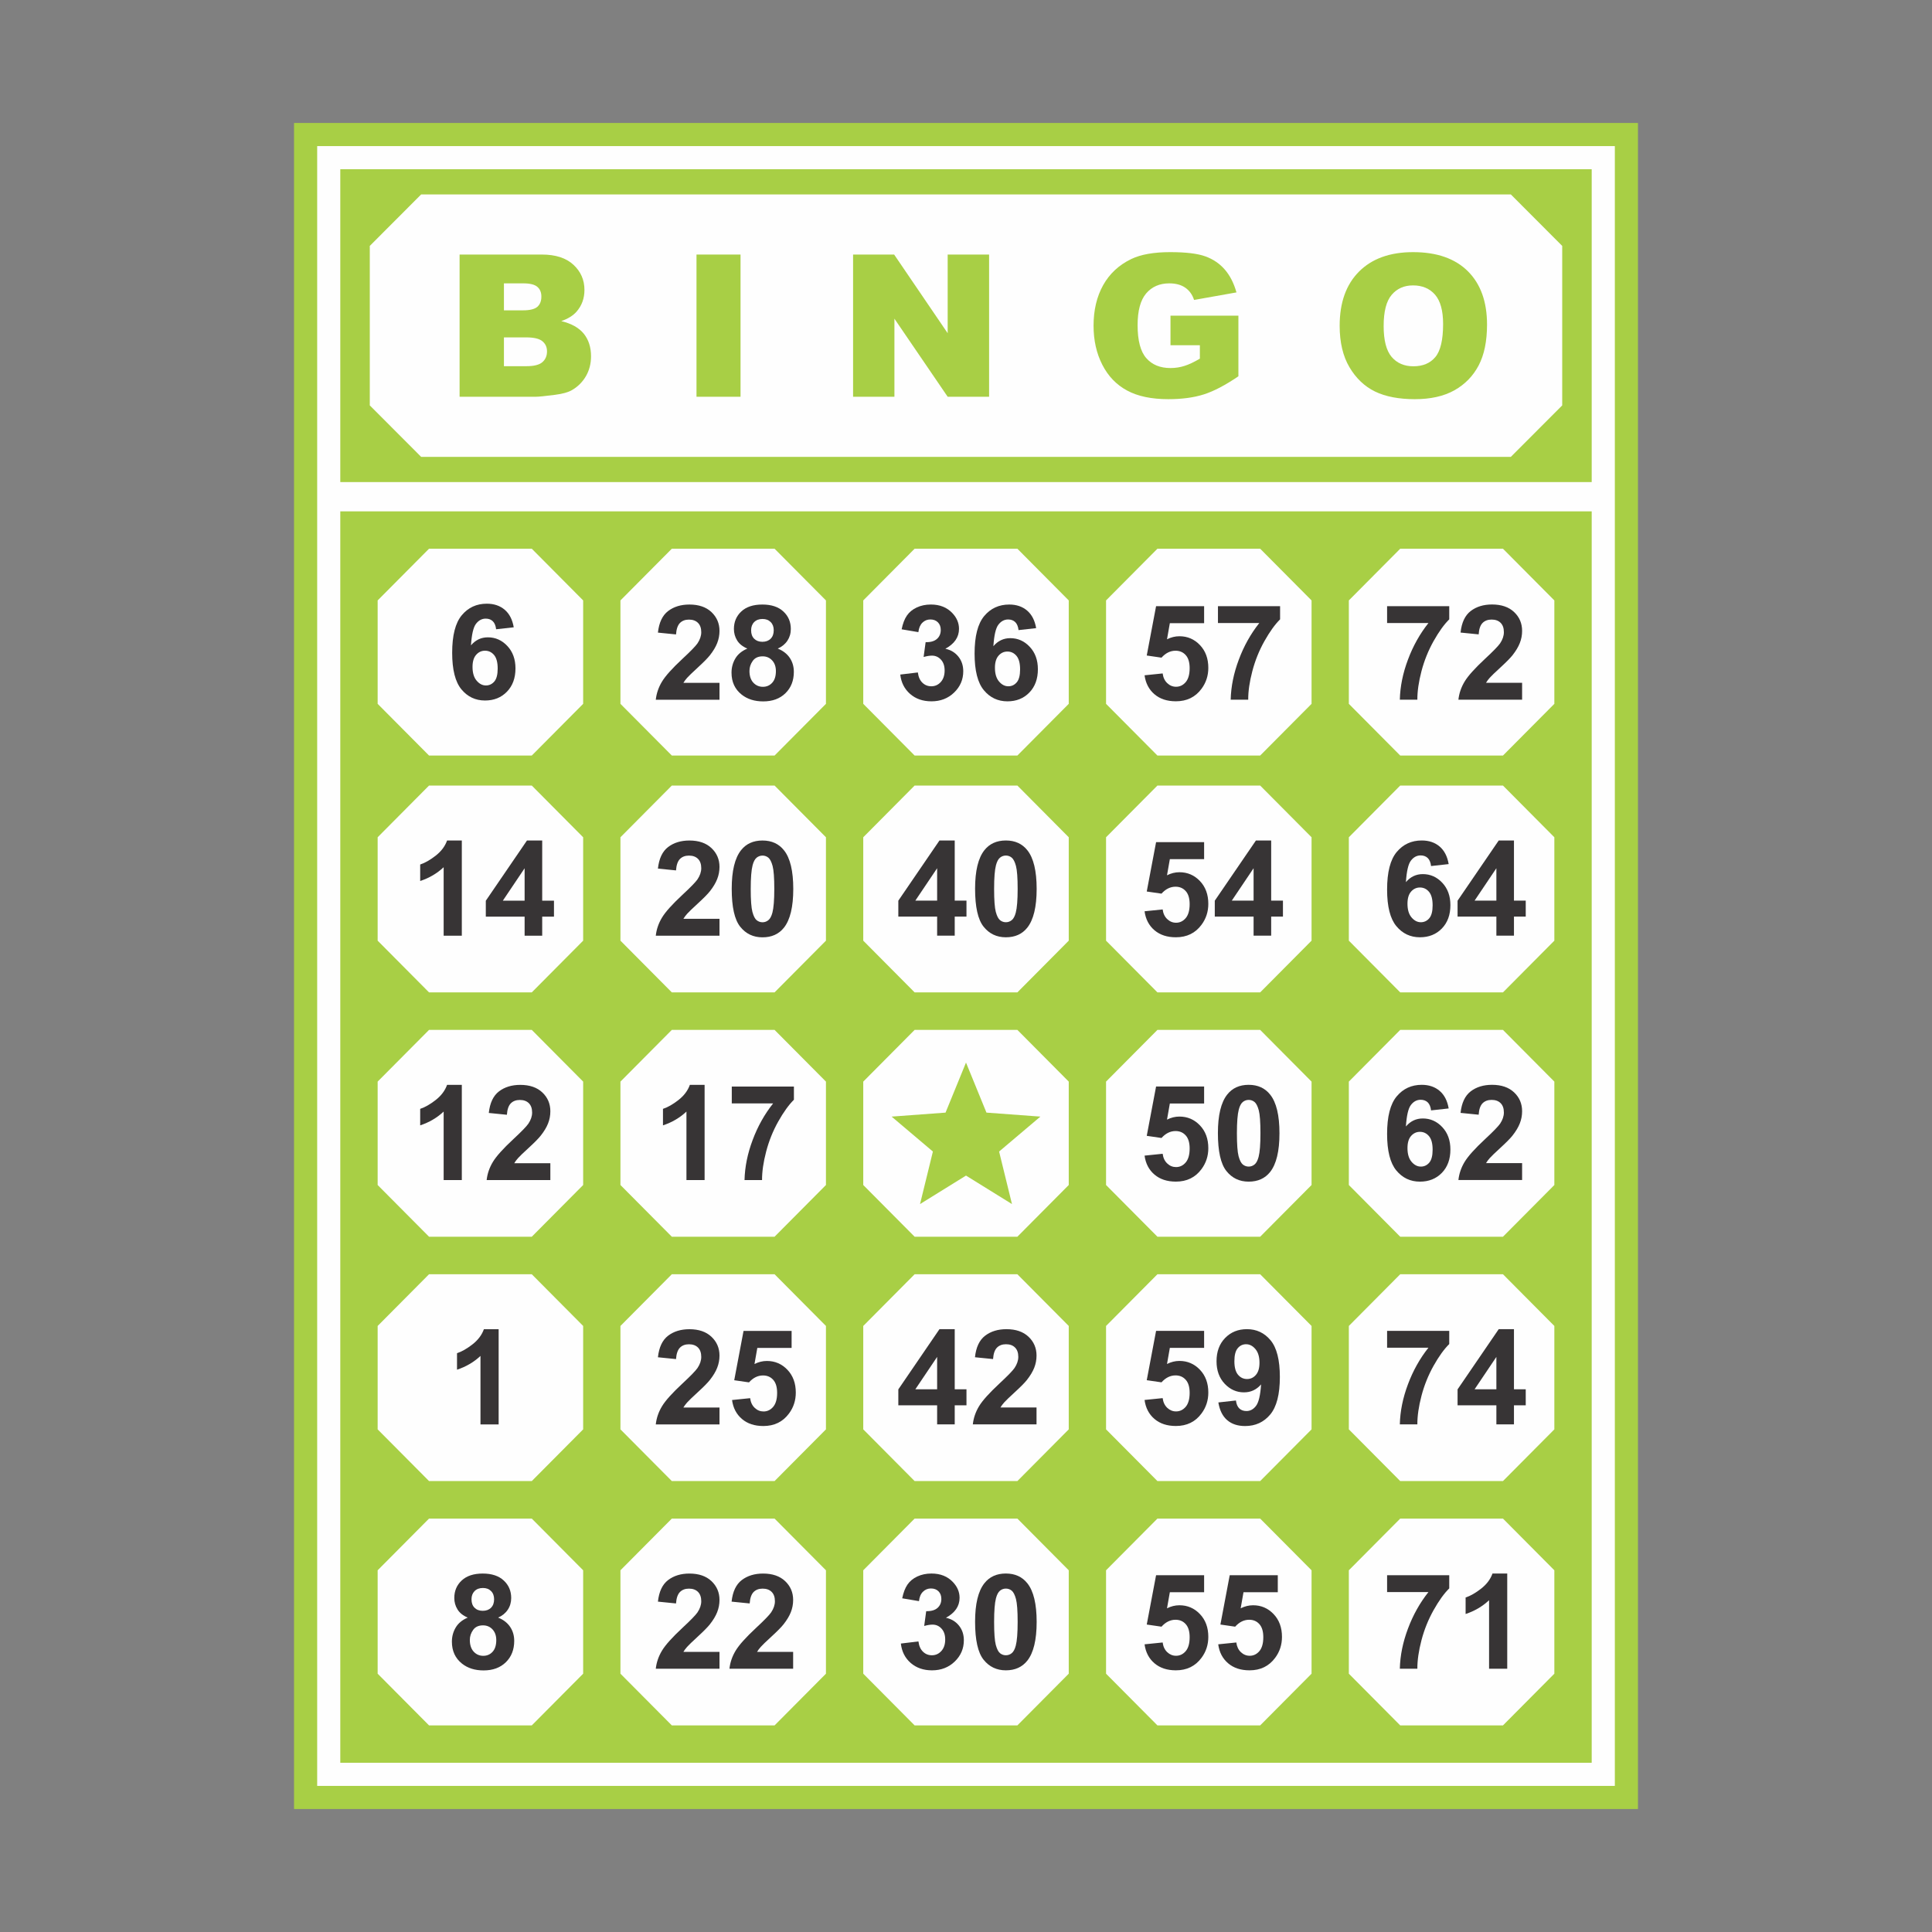 <?xml version="1.0" encoding="UTF-8"?>
<!DOCTYPE svg PUBLIC "-//W3C//DTD SVG 1.1//EN" "http://www.w3.org/Graphics/SVG/1.1/DTD/svg11.dtd">
<!-- Creator: CorelDRAW 2018 (64-Bit) -->
<svg xmlns="http://www.w3.org/2000/svg" xml:space="preserve" width="3.413in" height="3.413in" version="1.1" style="shape-rendering:geometricPrecision; text-rendering:geometricPrecision; image-rendering:optimizeQuality; fill-rule:evenodd; clip-rule:evenodd"
viewBox="0 0 3413.33 3413.33"
 xmlns:xlink="http://www.w3.org/1999/xlink">
 <rect x="0" y="0" width="3413.33" height="3413.33" fill="#808080" stroke="none"/>
 <defs>
  <style type="text/css">
   <![CDATA[
    .fil4 {fill:none}
    .fil1 {fill:#FEFEFE}
    .fil0 {fill:#A8CF45}
    .fil3 {fill:#373435;fill-rule:nonzero}
    .fil2 {fill:#A8CF45;fill-rule:nonzero}
   ]]>
  </style>
 </defs>
 <g id="Layer_x0020_1">
  <g id="_2967463393968">
   <polygon class="fil0" points="519.48,3196.07 2893.85,3196.07 2893.85,217.24 519.48,217.24 "/>
   <polygon class="fil1" points="560.37,3155.21 2853,3155.21 2853,258.11 560.37,258.11 "/>
   <polygon class="fil0" points="601.2,3114.35 2812.11,3114.35 2812.11,903.44 601.2,903.44 "/>
   <polygon class="fil1" points="667.21,1060.79 757.99,969.44 939.52,969.44 1030.29,1060.79 1030.29,1243.5 939.52,1334.83 757.99,1334.83 667.21,1243.5 "/>
   <polygon class="fil1" points="1096.16,1060.79 1186.94,969.44 1368.46,969.44 1459.24,1060.79 1459.24,1243.5 1368.46,1334.83 1186.94,1334.83 1096.16,1243.5 "/>
   <polygon class="fil1" points="1525.14,1060.79 1615.89,969.44 1797.44,969.44 1888.19,1060.79 1888.19,1243.5 1797.44,1334.83 1615.89,1334.83 1525.14,1243.5 "/>
   <polygon class="fil1" points="1954.09,1060.79 2044.86,969.44 2226.39,969.44 2317.17,1060.79 2317.17,1243.5 2226.39,1334.83 2044.86,1334.83 1954.09,1243.5 "/>
   <polygon class="fil1" points="2383.04,1060.79 2473.81,969.44 2655.34,969.44 2746.12,1060.79 2746.12,1243.5 2655.34,1334.83 2473.81,1334.83 2383.04,1243.5 "/>
   <polygon class="fil1" points="757.99,3048.31 667.21,2956.97 667.21,2774.28 757.99,2682.94 939.52,2682.94 1030.29,2774.28 1030.29,2956.97 939.52,3048.31 "/>
   <polygon class="fil1" points="757.99,2616.65 667.21,2525.3 667.21,2342.61 757.99,2251.26 939.52,2251.26 1030.29,2342.61 1030.29,2525.3 939.52,2616.65 "/>
   <polygon class="fil1" points="757.99,2184.94 667.21,2093.6 667.21,1910.91 757.99,1819.56 939.52,1819.56 1030.29,1910.91 1030.29,2093.6 939.52,2184.94 "/>
   <polygon class="fil1" points="757.99,1753.27 667.21,1661.9 667.21,1479.23 757.99,1387.86 939.52,1387.86 1030.29,1479.23 1030.29,1661.9 939.52,1753.27 "/>
   <polygon class="fil1" points="1186.94,3048.31 1096.16,2956.97 1096.16,2774.28 1186.94,2682.94 1368.46,2682.94 1459.24,2774.28 1459.24,2956.97 1368.46,3048.31 "/>
   <polygon class="fil1" points="1186.94,2616.65 1096.16,2525.3 1096.16,2342.61 1186.94,2251.26 1368.46,2251.26 1459.24,2342.61 1459.24,2525.3 1368.46,2616.65 "/>
   <polygon class="fil1" points="1186.94,2184.94 1096.16,2093.6 1096.16,1910.91 1186.94,1819.56 1368.46,1819.56 1459.24,1910.91 1459.24,2093.6 1368.46,2184.94 "/>
   <polygon class="fil1" points="1186.94,1753.27 1096.16,1661.9 1096.16,1479.23 1186.94,1387.86 1368.46,1387.86 1459.24,1479.23 1459.24,1661.9 1368.46,1753.27 "/>
   <polygon class="fil1" points="1615.89,3048.31 1525.14,2956.97 1525.14,2774.28 1615.89,2682.94 1797.44,2682.94 1888.19,2774.28 1888.19,2956.97 1797.44,3048.31 "/>
   <polygon class="fil1" points="1615.89,2616.65 1525.14,2525.3 1525.14,2342.61 1615.89,2251.26 1797.44,2251.26 1888.19,2342.61 1888.19,2525.3 1797.44,2616.65 "/>
   <polygon class="fil1" points="1615.89,2184.94 1525.14,2093.6 1525.14,1910.91 1615.89,1819.56 1797.44,1819.56 1888.19,1910.91 1888.19,2093.6 1797.44,2184.94 "/>
   <polygon class="fil1" points="1615.89,1753.27 1525.14,1661.9 1525.14,1479.23 1615.89,1387.86 1797.44,1387.86 1888.19,1479.23 1888.19,1661.9 1797.44,1753.27 "/>
   <polygon class="fil1" points="2044.86,3048.31 1954.09,2956.97 1954.09,2774.28 2044.86,2682.94 2226.39,2682.94 2317.17,2774.28 2317.17,2956.97 2226.39,3048.31 "/>
   <polygon class="fil1" points="2044.86,2616.65 1954.09,2525.3 1954.09,2342.61 2044.86,2251.26 2226.39,2251.26 2317.17,2342.61 2317.17,2525.3 2226.39,2616.65 "/>
   <polygon class="fil1" points="2044.86,2184.94 1954.09,2093.6 1954.09,1910.91 2044.86,1819.56 2226.39,1819.56 2317.17,1910.91 2317.17,2093.6 2226.39,2184.94 "/>
   <polygon class="fil1" points="2044.86,1753.27 1954.09,1661.9 1954.09,1479.23 2044.86,1387.86 2226.39,1387.86 2317.17,1479.23 2317.17,1661.9 2226.39,1753.27 "/>
   <polygon class="fil1" points="2473.81,3048.31 2383.04,2956.97 2383.04,2774.28 2473.81,2682.94 2655.34,2682.94 2746.12,2774.28 2746.12,2956.97 2655.34,3048.31 "/>
   <polygon class="fil1" points="2473.81,2616.65 2383.04,2525.3 2383.04,2342.61 2473.81,2251.26 2655.34,2251.26 2746.12,2342.61 2746.12,2525.3 2655.34,2616.65 "/>
   <polygon class="fil1" points="2473.81,2184.94 2383.04,2093.6 2383.04,1910.91 2473.81,1819.56 2655.34,1819.56 2746.12,1910.91 2746.12,2093.6 2655.34,2184.94 "/>
   <polygon class="fil1" points="2473.81,1753.27 2383.04,1661.9 2383.04,1479.23 2473.81,1387.86 2655.34,1387.86 2746.12,1479.23 2746.12,1661.9 2655.34,1753.27 "/>
   <polygon class="fil0" points="601.2,851.7 2812.11,851.7 2812.11,298.97 601.2,298.97 "/>
   <polygon class="fil1" points="653.31,434.45 744.08,343.5 2669.24,343.5 2760,434.45 2760,716.23 2669.24,807.18 744.08,807.18 653.31,716.23 "/>
   <path class="fil2" d="M811.99 449.72l145.35 0c24.23,0 42.82,6.04 55.76,18.02 12.97,12 19.46,26.84 19.46,44.52 0,14.87 -4.62,27.61 -13.85,38.25 -6.21,7.07 -15.21,12.69 -27.1,16.8 18.02,4.31 31.3,11.8 39.84,22.33 8.49,10.59 12.74,23.87 12.74,39.84 0,13.02 -3.03,24.74 -9.05,35.16 -6.07,10.41 -14.33,18.59 -24.86,24.69 -6.49,3.72 -16.31,6.5 -29.48,8.17 -17.48,2.3 -29.09,3.46 -34.82,3.46l-134 0 0 -251.25zm78.32 98.57l33.74 0c12.12,0 20.56,-2.12 25.35,-6.27 4.74,-4.2 7.06,-10.24 7.06,-18.07 0,-7.32 -2.32,-13.02 -7.06,-17.13 -4.79,-4.15 -13.06,-6.19 -24.8,-6.19l-34.28 0 0 47.67zm0 98.67l39.62 0c13.39,0 22.81,-2.33 28.23,-7.06 5.5,-4.74 8.26,-11.13 8.26,-19.13 0,-7.43 -2.7,-13.39 -8.14,-17.91 -5.42,-4.51 -14.9,-6.78 -28.55,-6.78l-39.42 0 0 50.88z"/>
   <polygon class="fil2" points="1230.52,700.96 1308.32,700.96 1308.32,449.72 1230.52,449.72 "/>
   <polygon class="fil2" points="1507.17,449.72 1579.71,449.72 1674.29,588.7 1674.29,449.72 1747.47,449.72 1747.47,700.96 1674.29,700.96 1580.19,563.02 1580.19,700.96 1507.17,700.96 "/>
   <path class="fil2" d="M2067.96 609.93l0 -52.21 119.95 0 0 107.09c-22.96,15.61 -43.25,26.31 -60.93,31.93 -17.65,5.67 -38.59,8.48 -62.83,8.48 -29.83,0 -54.09,-5.08 -72.87,-15.27 -18.85,-10.1 -33.41,-25.26 -43.7,-45.37 -10.36,-20.12 -15.55,-43.19 -15.55,-69.21 0,-27.45 5.67,-51.31 16.96,-71.6 11.32,-20.23 27.89,-35.65 49.72,-46.17 17.03,-8.12 39.96,-12.15 68.73,-12.15 27.73,0 48.5,2.52 62.29,7.55 13.76,5.02 25.17,12.8 34.31,23.41 9.05,10.5 15.89,23.9 20.46,40.19l-74.88 13.31c-3.09,-9.48 -8.37,-16.72 -15.72,-21.77 -7.32,-5.02 -16.74,-7.52 -28.15,-7.52 -17.03,0 -30.59,5.9 -40.73,17.71 -10.1,11.89 -15.18,30.53 -15.18,56.15 0,27.21 5.13,46.62 15.38,58.26 10.16,11.63 24.43,17.5 42.74,17.5 8.65,0 16.96,-1.3 24.83,-3.83 7.88,-2.5 16.94,-6.75 27.07,-12.8l0 -23.7 -51.9 0z"/>
   <path class="fil2" d="M2366.83 575.48c0,-41.01 11.47,-72.93 34.28,-95.74 22.87,-22.87 54.7,-34.28 95.46,-34.28 41.86,0 74.07,11.24 96.71,33.69 22.56,22.42 33.91,53.89 33.91,94.3 0,29.37 -4.97,53.46 -14.84,72.24 -9.88,18.76 -24.18,33.41 -42.83,43.87 -18.72,10.47 -41.94,15.67 -69.83,15.67 -28.31,0 -51.79,-4.49 -70.38,-13.5 -18.56,-9.08 -33.57,-23.36 -45.14,-42.88 -11.55,-19.52 -17.34,-43.98 -17.34,-73.35zm77.7 0.34c0,25.39 4.68,43.59 14.11,54.72 9.39,11.06 22.27,16.59 38.47,16.59 16.69,0 29.6,-5.41 38.71,-16.26 9.14,-10.87 13.76,-30.37 13.76,-58.43 0,-23.69 -4.79,-40.94 -14.32,-51.9 -9.54,-10.87 -22.48,-16.32 -38.85,-16.32 -15.61,0 -28.18,5.51 -37.65,16.63 -9.48,11.04 -14.22,29.43 -14.22,54.96z"/>
   <polygon class="fil0" points="1706.67,1877.28 1742.81,1965.7 1838.08,1972.74 1765.15,2034.46 1787.88,2127.26 1706.67,2076.94 1625.45,2127.26 1648.18,2034.46 1575.25,1972.74 1670.52,1965.7 "/>
   <path class="fil3" d="M1271.16 1206.41l0 29.83 -112.57 0c1.25,-11.26 4.88,-21.96 11.01,-32.06 6.07,-10.08 18.14,-23.47 36.07,-40.16 14.5,-13.45 23.36,-22.62 26.65,-27.41 4.4,-6.63 6.61,-13.19 6.61,-19.67 0,-7.12 -1.91,-12.63 -5.76,-16.48 -3.86,-3.86 -9.17,-5.79 -15.95,-5.79 -6.7,0 -12.04,2.04 -16.01,6.04 -3.92,4.06 -6.21,10.79 -6.86,20.15l-31.96 -3.21c1.91,-17.65 7.86,-30.33 17.94,-38.05 10.05,-7.69 22.61,-11.55 37.71,-11.55 16.52,0 29.52,4.48 38.93,13.36 9.45,8.94 14.19,20.02 14.19,33.26 0,7.54 -1.39,14.7 -4.09,21.54 -2.66,6.81 -6.95,13.96 -12.82,21.4 -3.89,4.96 -10.9,12.11 -21.03,21.37 -10.14,9.31 -16.55,15.49 -19.24,18.53 -2.7,3.07 -4.92,6.02 -6.61,8.91l63.79 0z"/>
   <path class="fil3" d="M1320.39 1145.89c-8.31,-3.52 -14.36,-8.35 -18.11,-14.48 -3.77,-6.13 -5.65,-12.88 -5.65,-20.18 0,-12.46 4.34,-22.81 13.09,-30.96 8.71,-8.14 21.11,-12.22 37.2,-12.22 15.93,0 28.26,4.09 37.03,12.22 8.83,8.15 13.22,18.5 13.22,30.96 0,7.78 -2.01,14.67 -6.07,20.78 -4.03,6.04 -9.73,10.67 -17.02,13.87 9.27,3.72 16.34,9.16 21.19,16.31 4.82,7.15 7.23,15.41 7.23,24.78 0,15.49 -4.91,28.03 -14.78,37.71 -9.85,9.68 -22.96,14.5 -39.33,14.5 -15.27,0 -27.92,-3.98 -38.06,-11.98 -11.98,-9.45 -17.93,-22.39 -17.93,-38.84 0,-9.08 2.24,-17.37 6.72,-24.98 4.48,-7.58 11.61,-13.42 21.25,-17.5zm6.64 -32.33c0,6.39 1.8,11.38 5.42,14.93 3.64,3.58 8.43,5.39 14.47,5.39 6.07,0 10.96,-1.81 14.61,-5.41 3.64,-3.64 5.45,-8.63 5.45,-15.02 0,-6.07 -1.79,-10.87 -5.42,-14.47 -3.6,-3.63 -8.37,-5.43 -14.33,-5.43 -6.19,0 -11.09,1.82 -14.75,5.46 -3.63,3.66 -5.45,8.51 -5.45,14.55zm-2.94 71.71c0,8.86 2.24,15.75 6.75,20.72 4.55,4.94 10.19,7.41 16.98,7.41 6.63,0 12.15,-2.38 16.46,-7.15 4.34,-4.76 6.52,-11.61 6.52,-20.63 0,-7.83 -2.24,-14.16 -6.64,-18.89 -4.4,-4.77 -10.02,-7.15 -16.8,-7.15 -7.86,0 -13.7,2.72 -17.5,8.11 -3.86,5.42 -5.76,11.26 -5.76,17.59z"/>
   <path class="fil3" d="M1590.54 1191.77l31.05 -3.72c1.02,7.92 3.66,13.93 8.03,18.11 4.31,4.22 9.6,6.32 15.78,6.32 6.61,0 12.17,-2.52 16.71,-7.54 4.51,-5.05 6.79,-11.81 6.79,-20.32 0,-8.08 -2.13,-14.47 -6.5,-19.21 -4.34,-4.74 -9.65,-7.09 -15.89,-7.09 -4.09,0 -8.99,0.8 -14.73,2.38l3.55 -26.14c8.69,0.2 15.32,-1.67 19.89,-5.65 4.57,-4 6.83,-9.31 6.83,-15.95 0,-5.65 -1.67,-10.13 -5.02,-13.48 -3.35,-3.38 -7.83,-5.05 -13.37,-5.05 -5.5,0 -10.19,1.9 -14.05,5.73 -3.89,3.8 -6.26,9.37 -7.09,16.66l-29.59 -4.99c2.07,-10.13 5.13,-18.24 9.33,-24.3 4.12,-6.04 9.93,-10.81 17.34,-14.27 7.43,-3.46 15.75,-5.22 24.97,-5.22 15.78,0 28.41,5.02 37.94,15.1 7.83,8.23 11.78,17.5 11.78,27.86 0,14.73 -8.03,26.45 -24.12,35.19 9.62,2.07 17.25,6.67 23.01,13.85 5.74,7.12 8.63,15.78 8.63,25.93 0,14.7 -5.39,27.21 -16.12,37.57 -10.7,10.36 -24.09,15.52 -40.07,15.52 -15.19,0 -27.75,-4.34 -37.72,-13.06 -9.98,-8.74 -15.78,-20.12 -17.37,-34.25z"/>
   <path class="fil3" d="M1830.59 1109.76l-31.1 3.46c-0.73,-6.41 -2.72,-11.13 -5.9,-14.21 -3.21,-3.04 -7.39,-4.57 -12.49,-4.57 -6.75,0 -12.48,3.07 -17.19,9.16 -4.68,6.11 -7.61,18.76 -8.86,38.02 8.03,-9.42 17.93,-14.16 29.83,-14.16 13.42,0 24.88,5.11 34.42,15.33 9.56,10.19 14.36,23.38 14.36,39.5 0,17.17 -5.03,30.89 -15.1,41.26 -10.02,10.36 -22.96,15.52 -38.71,15.52 -16.88,0 -30.81,-6.56 -41.68,-19.69 -10.87,-13.14 -16.35,-34.65 -16.35,-64.61 0,-30.68 5.65,-52.81 17,-66.38 11.35,-13.56 26.08,-20.34 44.24,-20.34 12.69,0 23.24,3.57 31.58,10.67 8.34,7.15 13.65,17.48 15.95,31.05zm-72.79 70.03c0,10.42 2.38,18.5 7.18,24.15 4.8,5.71 10.3,8.54 16.46,8.54 5.98,0 10.87,-2.32 14.86,-6.98 3.98,-4.63 5.94,-12.28 5.94,-22.84 0,-10.9 -2.13,-18.87 -6.39,-23.95 -4.26,-5.05 -9.62,-7.6 -16.01,-7.6 -6.15,0 -11.41,2.41 -15.64,7.26 -4.28,4.83 -6.41,12 -6.41,21.42z"/>
   <path class="fil3" d="M2022.13 1193.07l31.98 -3.29c0.91,7.24 3.64,12.94 8.12,17.17 4.49,4.26 9.68,6.36 15.52,6.36 6.72,0 12.4,-2.73 17.06,-8.15 4.63,-5.48 6.98,-13.7 6.98,-24.66 0,-10.24 -2.3,-17.99 -6.95,-23.13 -4.6,-5.13 -10.62,-7.72 -18,-7.72 -9.19,0 -17.45,4.09 -24.8,12.26l-26.05 -3.8 16.49 -87.15 84.87 0 0 30.03 -60.55 0 -5.02 28.46c7.15,-3.57 14.47,-5.37 21.93,-5.37 14.25,0 26.33,5.2 36.18,15.53 9.93,10.36 14.87,23.81 14.87,40.35 0,13.76 -3.97,26.08 -11.98,36.9 -10.89,14.78 -25.99,22.13 -45.34,22.13 -15.47,0 -28.07,-4.11 -37.83,-12.43 -9.76,-8.32 -15.57,-19.46 -17.48,-33.49z"/>
   <path class="fil3" d="M2151.81 1100.76l0 -29.8 109.76 0 0 23.27c-9.02,8.94 -18.25,21.74 -27.64,38.43 -9.36,16.65 -16.49,34.39 -21.4,53.15 -4.94,18.79 -7.35,35.56 -7.26,50.34l-30.96 0c0.54,-23.15 5.31,-46.76 14.36,-70.79 9,-24.13 21.06,-45.6 36.13,-64.59l-72.99 0z"/>
   <path class="fil3" d="M2450.63 1100.76l0 -29.8 109.79 0 0 23.27c-9.06,8.94 -18.28,21.74 -27.67,38.43 -9.33,16.65 -16.48,34.39 -21.4,53.15 -4.91,18.79 -7.34,35.56 -7.26,50.34l-30.96 0c0.54,-23.15 5.31,-46.76 14.36,-70.79 9,-24.13 21.06,-45.6 36.16,-64.59l-73.01 0z"/>
   <path class="fil3" d="M2689.16 1206.33l0 29.82 -112.54 0c1.25,-11.26 4.89,-21.93 10.98,-32.03 6.11,-10.14 18.17,-23.5 36.1,-40.19 14.5,-13.45 23.35,-22.61 26.64,-27.41 4.4,-6.64 6.61,-13.16 6.61,-19.66 0,-7.13 -1.9,-12.63 -5.76,-16.49 -3.86,-3.86 -9.17,-5.76 -15.94,-5.76 -6.73,0 -12.01,2.01 -16.01,6.04 -3.92,4.06 -6.24,10.75 -6.84,20.12l-31.98 -3.21c1.9,-17.68 7.86,-30.33 17.93,-38.06 10.05,-7.69 22.62,-11.55 37.72,-11.55 16.52,0 29.52,4.49 38.96,13.37 9.43,8.94 14.13,20 14.13,33.28 0,7.52 -1.36,14.7 -4.06,21.51 -2.67,6.84 -6.98,13.96 -12.83,21.43 -3.89,4.93 -10.93,12.06 -21.03,21.36 -10.13,9.28 -16.57,15.47 -19.24,18.5 -2.7,3.06 -4.91,6.02 -6.58,8.91l63.73 0z"/>
   <path class="fil3" d="M907.62 1108.28l-31.11 3.44c-0.73,-6.41 -2.72,-11.13 -5.89,-14.21 -3.21,-3.04 -7.39,-4.57 -12.49,-4.57 -6.75,0 -12.48,3.07 -17.19,9.19 -4.68,6.07 -7.61,18.73 -8.85,37.99 8.03,-9.42 17.94,-14.13 29.83,-14.13 13.42,0 24.89,5.11 34.42,15.3 9.56,10.19 14.36,23.38 14.36,39.53 0,17.14 -5.03,30.88 -15.1,41.23 -10.02,10.36 -22.96,15.55 -38.71,15.55 -16.89,0 -30.81,-6.58 -41.69,-19.69 -10.87,-13.17 -16.34,-34.68 -16.34,-64.62 0,-30.7 5.65,-52.81 17,-66.37 11.35,-13.59 26.08,-20.37 44.24,-20.37 12.69,0 23.24,3.6 31.58,10.7 8.34,7.12 13.65,17.48 15.95,31.04zm-72.79 70.04c0,10.39 2.38,18.47 7.18,24.12 4.8,5.71 10.3,8.57 16.46,8.57 5.99,0 10.87,-2.36 14.87,-6.98 3.98,-4.66 5.94,-12.29 5.94,-22.87 0,-10.9 -2.13,-18.87 -6.39,-23.95 -4.26,-5.05 -9.62,-7.6 -16.01,-7.6 -6.15,0 -11.41,2.41 -15.64,7.26 -4.28,4.85 -6.41,12 -6.41,21.45z"/>
   <path class="fil3" d="M815.91 1653.15l-32.09 0 0 -121c-11.72,11 -25.54,19.1 -41.46,24.35l0 -29.14c8.34,-2.73 17.48,-7.93 27.3,-15.56 9.85,-7.69 16.57,-16.63 20.2,-26.84l26.05 0 0 168.19z"/>
   <path class="fil3" d="M926.86 1653.15l0 -33.68 -68.56 0 0 -28.12 72.7 -106.39 26.93 0 0 106.28 20.8 0 0 28.24 -20.8 0 0 33.68 -31.07 0zm0 -61.91l0 -57.24 -38.48 57.24 38.48 0z"/>
   <path class="fil3" d="M1271.16 1623.33l0 29.83 -112.57 0c1.25,-11.26 4.88,-21.93 11.01,-32.04 6.07,-10.11 18.14,-23.5 36.07,-40.18 14.5,-13.45 23.36,-22.62 26.65,-27.41 4.4,-6.64 6.61,-13.19 6.61,-19.67 0,-7.12 -1.91,-12.62 -5.76,-16.48 -3.86,-3.86 -9.17,-5.76 -15.95,-5.76 -6.7,0 -12.04,2.01 -16.01,6.04 -3.92,4.03 -6.21,10.75 -6.86,20.11l-31.96 -3.2c1.91,-17.65 7.86,-30.34 17.94,-38.06 10.05,-7.69 22.61,-11.55 37.71,-11.55 16.52,0 29.52,4.48 38.93,13.37 9.45,8.94 14.19,20 14.19,33.28 0,7.52 -1.39,14.7 -4.09,21.51 -2.66,6.84 -6.95,13.96 -12.82,21.42 -3.89,4.94 -10.9,12.09 -21.03,21.37 -10.14,9.28 -16.55,15.46 -19.24,18.53 -2.7,3.04 -4.92,6.02 -6.61,8.88l63.79 0z"/>
   <path class="fil3" d="M1347.13 1484.96c16.23,0 28.92,5.81 38.06,17.4 10.87,13.67 16.31,36.43 16.31,68.21 0,31.67 -5.48,54.43 -16.43,68.33 -9.06,11.41 -21.71,17.11 -37.94,17.11 -16.29,0 -29.43,-6.24 -39.42,-18.81 -9.96,-12.52 -14.95,-34.85 -14.95,-67.01 0,-31.55 5.48,-54.22 16.46,-68.07 9.03,-11.43 21.68,-17.17 37.91,-17.17zm0 26.65c-3.89,0 -7.35,1.25 -10.39,3.69 -3.04,2.5 -5.42,6.96 -7.09,13.33 -2.19,8.32 -3.32,22.28 -3.32,41.94 0,19.65 1.02,33.15 2.98,40.47 1.99,7.37 4.48,12.26 7.46,14.69 3.07,2.41 6.48,3.69 10.36,3.69 3.89,0 7.35,-1.28 10.39,-3.75 3.04,-2.47 5.42,-6.93 7.13,-13.3 2.15,-8.23 3.32,-22.16 3.32,-41.81 0,-19.66 -1.02,-33.17 -2.98,-40.52 -1.99,-7.35 -4.48,-12.26 -7.49,-14.76 -3.04,-2.44 -6.47,-3.69 -10.36,-3.69z"/>
   <path class="fil3" d="M1655.67 1653.1l0 -33.71 -68.56 0 0 -28.12 72.67 -106.35 26.96 0 0 106.24 20.77 0 0 28.23 -20.77 0 0 33.71 -31.07 0zm0 -61.94l0 -57.24 -38.52 57.24 38.52 0z"/>
   <path class="fil3" d="M1777.09 1484.91c16.26,0 28.94,5.79 38.06,17.37 10.89,13.71 16.34,36.44 16.34,68.22 0,31.67 -5.51,54.46 -16.46,68.33 -9.06,11.43 -21.69,17.11 -37.94,17.11 -16.26,0 -29.4,-6.24 -39.39,-18.81 -9.98,-12.52 -14.98,-34.85 -14.98,-67 0,-31.52 5.5,-54.23 16.46,-68.07 9.05,-11.41 21.71,-17.14 37.91,-17.14zm0 26.62c-3.86,0 -7.32,1.24 -10.38,3.72 -3.04,2.5 -5.42,6.93 -7.09,13.33 -2.19,8.32 -3.29,22.25 -3.29,41.92 0,19.66 1.02,33.14 2.95,40.49 1.99,7.35 4.48,12.23 7.49,14.7 3.03,2.41 6.47,3.66 10.33,3.66 3.89,0 7.38,-1.25 10.42,-3.74 3.04,-2.47 5.42,-6.93 7.09,-13.31 2.18,-8.23 3.31,-22.14 3.31,-41.8 0,-19.67 -1.02,-33.15 -2.98,-40.52 -1.98,-7.32 -4.48,-12.23 -7.46,-14.73 -3.03,-2.47 -6.5,-3.72 -10.39,-3.72z"/>
   <path class="fil3" d="M2022.13 1609.99l31.98 -3.26c0.91,7.21 3.64,12.94 8.12,17.13 4.49,4.26 9.68,6.36 15.52,6.36 6.72,0 12.4,-2.72 17.06,-8.15 4.63,-5.44 6.98,-13.68 6.98,-24.63 0,-10.27 -2.3,-17.99 -6.95,-23.13 -4.6,-5.17 -10.62,-7.75 -18,-7.75 -9.19,0 -17.45,4.11 -24.8,12.26l-26.05 -3.77 16.49 -87.18 84.87 0 0 30.05 -60.55 0 -5.02 28.47c7.15,-3.61 14.47,-5.4 21.93,-5.4 14.25,0 26.33,5.2 36.18,15.52 9.93,10.39 14.87,23.83 14.87,40.36 0,13.76 -3.97,26.1 -11.98,36.89 -10.89,14.81 -25.99,22.16 -45.34,22.16 -15.47,0 -28.07,-4.14 -37.83,-12.43 -9.76,-8.32 -15.57,-19.47 -17.48,-33.52z"/>
   <path class="fil3" d="M2214.76 1653.1l0 -33.71 -68.56 0 0 -28.12 72.7 -106.35 26.93 0 0 106.24 20.8 0 0 28.23 -20.8 0 0 33.71 -31.07 0zm0 -61.94l0 -57.24 -38.5 57.24 38.5 0z"/>
   <path class="fil3" d="M2559.4 1526.63l-31.11 3.43c-0.73,-6.39 -2.72,-11.13 -5.89,-14.19 -3.21,-3.04 -7.39,-4.57 -12.49,-4.57 -6.75,0 -12.48,3.04 -17.19,9.17 -4.69,6.07 -7.61,18.76 -8.85,38.02 8.03,-9.42 17.93,-14.16 29.83,-14.16 13.42,0 24.88,5.11 34.44,15.32 9.54,10.19 14.33,23.35 14.33,39.5 0,17.17 -5.03,30.87 -15.07,41.26 -10.05,10.33 -22.99,15.52 -38.74,15.52 -16.89,0 -30.81,-6.56 -41.69,-19.69 -10.9,-13.15 -16.34,-34.68 -16.34,-64.62 0,-30.7 5.65,-52.81 17,-66.38 11.35,-13.56 26.11,-20.34 44.24,-20.34 12.71,0 23.24,3.57 31.56,10.67 8.37,7.15 13.68,17.49 15.98,31.05zm-72.76 70.03c0,10.42 2.35,18.48 7.15,24.15 4.8,5.68 10.3,8.54 16.46,8.54 5.96,0 10.89,-2.35 14.87,-6.98 3.98,-4.66 5.94,-12.29 5.94,-22.84 0,-10.9 -2.11,-18.91 -6.42,-23.98 -4.26,-5.05 -9.59,-7.58 -15.98,-7.58 -6.15,0 -11.38,2.41 -15.64,7.23 -4.28,4.86 -6.38,12.04 -6.38,21.45z"/>
   <path class="fil3" d="M2643.7 1653.1l0 -33.71 -68.56 0 0 -28.12 72.7 -106.35 26.93 0 0 106.24 20.8 0 0 28.23 -20.8 0 0 33.71 -31.07 0zm0 -61.94l0 -57.24 -38.5 57.24 38.5 0z"/>
   <path class="fil3" d="M815.91 2084.85l-32.09 0 0 -121c-11.72,11.01 -25.54,19.1 -41.46,24.35l0 -29.15c8.34,-2.72 17.48,-7.92 27.3,-15.56 9.85,-7.69 16.57,-16.63 20.2,-26.84l26.05 0 0 168.19z"/>
   <path class="fil3" d="M972.32 2055.04l0 29.82 -112.54 0c1.25,-11.26 4.89,-21.93 11.02,-32.06 6.07,-10.08 18.13,-23.47 36.07,-40.15 14.5,-13.45 23.35,-22.62 26.62,-27.41 4.43,-6.64 6.63,-13.17 6.63,-19.67 0,-7.12 -1.9,-12.62 -5.76,-16.48 -3.86,-3.86 -9.17,-5.76 -15.95,-5.76 -6.69,0 -12.03,2.01 -16,6.04 -3.95,4.06 -6.22,10.76 -6.87,20.12l-31.95 -3.2c1.9,-17.66 7.86,-30.34 17.93,-38.06 10.05,-7.69 22.62,-11.55 37.72,-11.55 16.52,0 29.52,4.48 38.93,13.37 9.45,8.94 14.16,20 14.16,33.28 0,7.52 -1.36,14.7 -4.06,21.51 -2.67,6.83 -6.96,13.96 -12.83,21.39 -3.89,4.96 -10.89,12.11 -21.03,21.4 -10.13,9.28 -16.57,15.46 -19.24,18.53 -2.7,3.04 -4.91,5.99 -6.61,8.89l63.76 0z"/>
   <path class="fil3" d="M1244.85 2084.85l-32.09 0 0 -121c-11.72,11.01 -25.54,19.1 -41.46,24.35l0 -29.15c8.34,-2.72 17.48,-7.92 27.3,-15.56 9.85,-7.69 16.57,-16.63 20.21,-26.84l26.04 0 0 168.19z"/>
   <path class="fil3" d="M1292.87 1949.47l0 -29.8 109.76 0 0 23.27c-9.02,8.94 -18.24,21.74 -27.64,38.42 -9.36,16.66 -16.48,34.4 -21.39,53.15 -4.91,18.78 -7.35,35.56 -7.26,50.34l-30.95 0c0.54,-23.15 5.3,-46.77 14.36,-70.83 8.99,-24.09 21.05,-45.57 36.15,-64.56l-73.01 0z"/>
   <path class="fil3" d="M2022.13 2041.69l31.98 -3.29c0.91,7.24 3.64,12.97 8.12,17.17 4.49,4.26 9.68,6.35 15.52,6.35 6.72,0 12.4,-2.72 17.06,-8.15 4.63,-5.48 6.98,-13.71 6.98,-24.66 0,-10.25 -2.3,-17.96 -6.95,-23.13 -4.6,-5.14 -10.62,-7.72 -18,-7.72 -9.19,0 -17.45,4.12 -24.8,12.26l-26.05 -3.81 16.49 -87.15 84.87 0 0 30.03 -60.55 0 -5.02 28.49c7.15,-3.61 14.47,-5.4 21.93,-5.4 14.25,0 26.33,5.2 36.18,15.52 9.93,10.36 14.87,23.81 14.87,40.35 0,13.76 -3.97,26.08 -11.98,36.89 -10.89,14.79 -25.99,22.16 -45.34,22.16 -15.47,0 -28.07,-4.14 -37.83,-12.46 -9.76,-8.28 -15.57,-19.43 -17.48,-33.48z"/>
   <path class="fil3" d="M2206.05 1916.59c16.26,0 28.94,5.81 38.06,17.39 10.89,13.67 16.37,36.44 16.37,68.22 0,31.67 -5.5,54.43 -16.46,68.33 -9.05,11.41 -21.71,17.11 -37.96,17.11 -16.27,0 -29.4,-6.24 -39.36,-18.81 -9.99,-12.52 -14.98,-34.85 -14.98,-67 0,-31.52 5.51,-54.23 16.46,-68.07 9.06,-11.44 21.69,-17.17 37.89,-17.17zm0 26.64c-3.86,0 -7.32,1.24 -10.36,3.69 -3.03,2.5 -5.42,6.95 -7.09,13.36 -2.18,8.28 -3.31,22.25 -3.31,41.92 0,19.63 1.02,33.14 2.94,40.46 2.02,7.39 4.49,12.26 7.5,14.7 3.03,2.41 6.47,3.69 10.33,3.69 3.92,0 7.37,-1.27 10.41,-3.74 3.07,-2.47 5.41,-6.93 7.12,-13.31 2.19,-8.23 3.29,-22.16 3.29,-41.8 0,-19.67 -0.99,-33.15 -2.95,-40.53 -1.98,-7.32 -4.48,-12.26 -7.49,-14.75 -3.03,-2.44 -6.46,-3.69 -10.38,-3.69z"/>
   <path class="fil3" d="M2559.4 1958.33l-31.11 3.43c-0.73,-6.42 -2.72,-11.13 -5.89,-14.22 -3.21,-3.04 -7.39,-4.54 -12.49,-4.54 -6.75,0 -12.48,3.04 -17.19,9.16 -4.69,6.07 -7.61,18.76 -8.85,38 8.03,-9.42 17.93,-14.13 29.83,-14.13 13.42,0 24.88,5.11 34.44,15.3 9.54,10.18 14.33,23.38 14.33,39.53 0,17.14 -5.03,30.87 -15.07,41.26 -10.05,10.33 -22.99,15.52 -38.74,15.52 -16.89,0 -30.81,-6.56 -41.69,-19.69 -10.9,-13.15 -16.34,-34.68 -16.34,-64.62 0,-30.7 5.65,-52.81 17,-66.38 11.35,-13.56 26.11,-20.37 44.24,-20.37 12.71,0 23.24,3.6 31.56,10.69 8.37,7.13 13.68,17.49 15.98,31.05zm-72.76 70.03c0,10.42 2.35,18.48 7.15,24.16 4.8,5.67 10.3,8.54 16.46,8.54 5.96,0 10.89,-2.35 14.87,-6.98 3.98,-4.66 5.94,-12.29 5.94,-22.88 0,-10.87 -2.11,-18.87 -6.42,-23.94 -4.26,-5.05 -9.59,-7.61 -15.98,-7.61 -6.15,0 -11.38,2.44 -15.64,7.26 -4.28,4.86 -6.38,12.01 -6.38,21.45z"/>
   <path class="fil3" d="M2689.16 2054.95l0 29.83 -112.54 0c1.25,-11.27 4.89,-21.94 10.98,-32.04 6.11,-10.1 18.17,-23.5 36.1,-40.19 14.5,-13.45 23.35,-22.61 26.64,-27.41 4.4,-6.64 6.61,-13.17 6.61,-19.64 0,-7.15 -1.9,-12.65 -5.76,-16.52 -3.86,-3.86 -9.17,-5.76 -15.94,-5.76 -6.73,0 -12.01,2.02 -16.01,6.05 -3.92,4.06 -6.24,10.76 -6.84,20.12l-31.98 -3.21c1.9,-17.65 7.86,-30.33 17.93,-38.06 10.05,-7.69 22.62,-11.54 37.72,-11.54 16.52,0 29.52,4.48 38.96,13.39 9.43,8.91 14.13,20.01 14.13,33.26 0,7.52 -1.36,14.7 -4.06,21.51 -2.67,6.84 -6.98,13.96 -12.83,21.43 -3.89,4.94 -10.93,12.09 -21.03,21.37 -10.13,9.28 -16.57,15.49 -19.24,18.53 -2.7,3.03 -4.91,6.02 -6.58,8.88l63.73 0z"/>
   <path class="fil3" d="M880.97 2516.56l-32.09 0 0 -121c-11.72,10.98 -25.54,19.1 -41.46,24.32l0 -29.15c8.34,-2.72 17.48,-7.91 27.3,-15.55 9.82,-7.69 16.57,-16.63 20.2,-26.82l26.05 0 0 168.19z"/>
   <path class="fil3" d="M1271.16 2486.7l0 29.85 -112.57 0c1.25,-11.29 4.88,-21.96 11.01,-32.06 6.07,-10.1 18.14,-23.47 36.07,-40.15 14.5,-13.45 23.36,-22.65 26.65,-27.44 4.4,-6.61 6.61,-13.17 6.61,-19.64 0,-7.13 -1.91,-12.66 -5.76,-16.52 -3.86,-3.83 -9.17,-5.76 -15.95,-5.76 -6.7,0 -12.04,2.02 -16.01,6.05 -3.92,4.06 -6.21,10.76 -6.86,20.12l-31.96 -3.21c1.91,-17.65 7.86,-30.33 17.94,-38.06 10.05,-7.66 22.61,-11.52 37.71,-11.52 16.52,0 29.52,4.49 38.93,13.37 9.45,8.94 14.19,20 14.19,33.25 0,7.52 -1.39,14.7 -4.09,21.54 -2.66,6.81 -6.95,13.93 -12.82,21.39 -3.89,4.96 -10.9,12.09 -21.03,21.37 -10.14,9.28 -16.55,15.49 -19.24,18.53 -2.7,3.04 -4.92,6.02 -6.61,8.88l63.79 0z"/>
   <path class="fil3" d="M1293.32 2473.46l31.98 -3.27c0.91,7.21 3.63,12.94 8.11,17.14 4.49,4.26 9.68,6.35 15.53,6.35 6.69,0 12.4,-2.72 17.03,-8.15 4.65,-5.47 7.01,-13.68 7.01,-24.63 0,-10.27 -2.3,-17.99 -6.95,-23.15 -4.6,-5.14 -10.62,-7.69 -17.99,-7.69 -9.2,0 -17.46,4.09 -24.78,12.23l-26.08 -3.77 16.46 -87.15 84.91 0 0 30 -60.56 0 -5.02 28.49c7.17,-3.61 14.47,-5.39 21.94,-5.39 14.24,0 26.33,5.19 36.2,15.52 9.9,10.39 14.84,23.81 14.84,40.36 0,13.76 -3.97,26.1 -11.98,36.89 -10.89,14.79 -26.01,22.16 -45.34,22.16 -15.49,0 -28.07,-4.14 -37.82,-12.46 -9.73,-8.29 -15.61,-19.44 -17.49,-33.48z"/>
   <path class="fil3" d="M1655.67 2516.48l0 -33.71 -68.56 0 0 -28.1 72.67 -106.38 26.96 0 0 106.24 20.77 0 0 28.24 -20.77 0 0 33.71 -31.07 0zm0 -61.95l0 -57.24 -38.52 57.24 38.52 0z"/>
   <path class="fil3" d="M1831.27 2486.63l0 29.85 -112.55 0c1.26,-11.27 4.86,-21.97 10.99,-32.07 6.1,-10.11 18.16,-23.46 36.09,-40.15 14.5,-13.46 23.35,-22.62 26.62,-27.41 4.42,-6.64 6.64,-13.2 6.64,-19.67 0,-7.15 -1.91,-12.63 -5.79,-16.49 -3.86,-3.89 -9.17,-5.78 -15.95,-5.78 -6.69,0 -12,2.04 -15.98,6.04 -3.94,4.06 -6.24,10.75 -6.87,20.15l-31.97 -3.21c1.9,-17.68 7.88,-30.37 17.96,-38.06 10.04,-7.69 22.59,-11.54 37.69,-11.54 16.54,0 29.54,4.48 38.96,13.36 9.45,8.94 14.17,20 14.17,33.26 0,7.54 -1.37,14.69 -4.06,21.53 -2.69,6.81 -6.98,13.96 -12.82,21.4 -3.89,4.97 -10.93,12.09 -21.03,21.37 -10.13,9.27 -16.57,15.49 -19.24,18.52 -2.7,3.04 -4.94,6.02 -6.61,8.89l63.76 0z"/>
   <path class="fil3" d="M2022.13 2473.37l31.98 -3.26c0.91,7.21 3.64,12.94 8.12,17.17 4.49,4.22 9.68,6.32 15.52,6.32 6.72,0 12.4,-2.72 17.06,-8.14 4.63,-5.44 6.98,-13.68 6.98,-24.63 0,-10.27 -2.3,-17.99 -6.95,-23.13 -4.6,-5.17 -10.62,-7.74 -18,-7.74 -9.19,0 -17.45,4.11 -24.8,12.26l-26.05 -3.78 16.49 -87.17 84.87 0 0 30.06 -60.55 0 -5.02 28.46c7.15,-3.57 14.47,-5.39 21.93,-5.39 14.25,0 26.33,5.2 36.18,15.53 9.93,10.38 14.87,23.83 14.87,40.35 0,13.8 -3.97,26.11 -11.98,36.89 -10.89,14.82 -25.99,22.17 -45.34,22.17 -15.47,0 -28.07,-4.12 -37.83,-12.44 -9.76,-8.31 -15.57,-19.46 -17.48,-33.51z"/>
   <path class="fil3" d="M2152.5 2477.74l31.07 -3.44c0.76,6.33 2.75,10.99 5.96,14.06 3.18,3.03 7.4,4.57 12.65,4.57 6.64,0 12.26,-3.04 16.88,-9.14 4.69,-6.07 7.67,-18.7 8.94,-37.94 -8.05,9.39 -18.15,14.07 -30.24,14.07 -13.2,0 -24.57,-5.11 -34.14,-15.24 -9.56,-10.19 -14.33,-23.41 -14.33,-39.7 0,-17 5.05,-30.7 15.15,-41.09 10.08,-10.39 22.93,-15.61 38.54,-15.61 17,0 30.93,6.58 41.83,19.72 10.9,13.15 16.35,34.74 16.35,64.82 0,30.65 -5.7,52.72 -17.05,66.29 -11.33,13.53 -26.11,20.32 -44.33,20.32 -13.11,0 -23.67,-3.47 -31.72,-10.45 -8.09,-6.98 -13.28,-17.39 -15.55,-31.24zm72.68 -70.14c0,-10.36 -2.39,-18.42 -7.15,-24.09 -4.75,-5.73 -10.3,-8.6 -16.52,-8.6 -5.93,0 -10.89,2.35 -14.78,7.04 -3.94,4.65 -5.9,12.34 -5.9,23.04 0,10.78 2.16,18.76 6.41,23.78 4.25,5.08 9.59,7.61 15.97,7.61 6.16,0 11.41,-2.41 15.61,-7.3 4.26,-4.88 6.36,-12.04 6.36,-21.48z"/>
   <path class="fil3" d="M2450.63 2381.06l0 -29.8 109.79 0 0 23.3c-9.06,8.94 -18.28,21.71 -27.67,38.39 -9.33,16.66 -16.48,34.4 -21.4,53.18 -4.91,18.79 -7.34,35.56 -7.26,50.35l-30.96 0c0.54,-23.16 5.31,-46.77 14.36,-70.83 9,-24.09 21.06,-45.57 36.16,-64.59l-73.01 0z"/>
   <path class="fil3" d="M2643.7 2516.48l0 -33.71 -68.56 0 0 -28.1 72.7 -106.38 26.93 0 0 106.24 20.8 0 0 28.24 -20.8 0 0 33.71 -31.07 0zm0 -61.95l0 -57.24 -38.5 57.24 38.5 0z"/>
   <path class="fil3" d="M826.38 2857.87c-8.31,-3.48 -14.36,-8.34 -18.11,-14.47 -3.77,-6.13 -5.65,-12.85 -5.65,-20.15 0,-12.49 4.34,-22.82 13.08,-30.96 8.74,-8.15 21.11,-12.26 37.2,-12.26 15.92,0 28.26,4.11 37.03,12.26 8.83,8.14 13.22,18.47 13.22,30.96 0,7.75 -2.01,14.67 -6.07,20.74 -4.03,6.05 -9.74,10.7 -17.03,13.87 9.28,3.72 16.35,9.17 21.2,16.35 4.82,7.15 7.23,15.41 7.23,24.78 0,15.47 -4.91,28.04 -14.78,37.72 -9.85,9.65 -22.96,14.47 -39.33,14.47 -15.27,0 -27.93,-3.95 -38.06,-11.94 -11.98,-9.48 -17.94,-22.42 -17.94,-38.88 0,-9.06 2.24,-17.37 6.73,-24.98 4.48,-7.54 11.6,-13.43 21.25,-17.51zm6.64 -32.32c0,6.39 1.8,11.38 5.42,14.93 3.64,3.6 8.43,5.39 14.47,5.39 6.07,0 10.95,-1.79 14.61,-5.42 3.64,-3.63 5.44,-8.63 5.44,-15.01 0,-6.04 -1.78,-10.83 -5.41,-14.47 -3.6,-3.64 -8.37,-5.43 -14.33,-5.43 -6.19,0 -11.09,1.82 -14.75,5.46 -3.63,3.68 -5.45,8.51 -5.45,14.55zm-2.95 71.71c0,8.86 2.24,15.75 6.76,20.72 4.55,4.94 10.19,7.41 16.97,7.41 6.64,0 12.15,-2.38 16.46,-7.12 4.34,-4.77 6.52,-11.64 6.52,-20.63 0,-7.86 -2.24,-14.17 -6.64,-18.93 -4.4,-4.74 -10.02,-7.13 -16.8,-7.13 -7.86,0 -13.71,2.72 -17.5,8.11 -3.86,5.42 -5.77,11.24 -5.77,17.57z"/>
   <path class="fil3" d="M1271.16 2918.41l0 29.83 -112.57 0c1.25,-11.27 4.88,-21.94 11.01,-32.04 6.07,-10.1 18.14,-23.5 36.07,-40.18 14.5,-13.45 23.36,-22.62 26.65,-27.41 4.4,-6.61 6.61,-13.17 6.61,-19.63 0,-7.15 -1.91,-12.66 -5.76,-16.52 -3.86,-3.85 -9.17,-5.76 -15.95,-5.76 -6.7,0 -12.04,2.02 -16.01,6.05 -3.92,4.06 -6.21,10.76 -6.86,20.12l-31.96 -3.21c1.91,-17.65 7.86,-30.33 17.94,-38.05 10.05,-7.67 22.61,-11.55 37.71,-11.55 16.52,0 29.52,4.48 38.93,13.36 9.45,8.97 14.19,20.01 14.19,33.29 0,7.52 -1.39,14.7 -4.09,21.54 -2.66,6.81 -6.95,13.93 -12.82,21.4 -3.89,4.94 -10.9,12.09 -21.03,21.37 -10.14,9.28 -16.55,15.5 -19.24,18.53 -2.7,3.04 -4.92,5.98 -6.61,8.88l63.79 0z"/>
   <path class="fil3" d="M1401.27 2918.41l0 29.83 -112.54 0c1.24,-11.27 4.88,-21.94 11.01,-32.04 6.07,-10.1 18.13,-23.5 36.07,-40.18 14.5,-13.45 23.35,-22.62 26.62,-27.41 4.43,-6.61 6.64,-13.17 6.64,-19.63 0,-7.15 -1.9,-12.66 -5.76,-16.52 -3.86,-3.85 -9.17,-5.76 -15.95,-5.76 -6.69,0 -12.02,2.02 -16,6.05 -3.92,4.06 -6.22,10.76 -6.87,20.12l-31.95 -3.21c1.9,-17.65 7.86,-30.33 17.93,-38.05 10.05,-7.67 22.62,-11.55 37.72,-11.55 16.51,0 29.51,4.48 38.93,13.36 9.45,8.97 14.16,20.01 14.16,33.29 0,7.52 -1.36,14.7 -4.05,21.54 -2.67,6.81 -6.96,13.93 -12.83,21.4 -3.89,4.94 -10.9,12.09 -21.03,21.37 -10.13,9.28 -16.57,15.5 -19.24,18.53 -2.7,3.04 -4.91,5.98 -6.61,8.88l63.76 0z"/>
   <path class="fil3" d="M1591.59 2903.71l31.04 -3.75c1.02,7.91 3.66,13.96 8.04,18.13 4.31,4.23 9.59,6.33 15.75,6.33 6.64,0 12.2,-2.55 16.74,-7.57 4.51,-5.02 6.76,-11.78 6.76,-20.32 0,-8.06 -2.13,-14.44 -6.5,-19.18 -4.31,-4.74 -9.62,-7.09 -15.86,-7.09 -4.12,0 -9,0.76 -14.76,2.38l3.55 -26.13c8.71,0.19 15.33,-1.67 19.89,-5.65 4.57,-4.03 6.87,-9.31 6.87,-15.95 0,-5.65 -1.67,-10.13 -5.02,-13.5 -3.35,-3.35 -7.83,-5.02 -13.37,-5.02 -5.5,0 -10.19,1.9 -14.04,5.73 -3.92,3.77 -6.28,9.36 -7.09,16.66l-29.63 -5c2.1,-10.16 5.17,-18.24 9.33,-24.29 4.14,-6.04 9.93,-10.81 17.34,-14.27 7.46,-3.46 15.78,-5.22 24.97,-5.22 15.81,0 28.44,5.02 37.94,15.07 7.86,8.26 11.78,17.54 11.78,27.9 0,14.7 -8.03,26.45 -24.09,35.19 9.59,2.04 17.26,6.67 23.02,13.85 5.74,7.12 8.62,15.77 8.62,25.91 0,14.73 -5.39,27.24 -16.11,37.6 -10.73,10.33 -24.1,15.52 -40.1,15.52 -15.16,0 -27.73,-4.38 -37.72,-13.06 -9.96,-8.74 -15.75,-20.12 -17.33,-34.25z"/>
   <path class="fil3" d="M1777.09 2779.98c16.26,0 28.94,5.82 38.06,17.39 10.89,13.68 16.34,36.41 16.34,68.19 0,31.67 -5.51,54.46 -16.46,68.33 -9.06,11.41 -21.69,17.12 -37.94,17.12 -16.26,0 -29.4,-6.25 -39.39,-18.79 -9.98,-12.52 -14.98,-34.87 -14.98,-67 0,-31.56 5.5,-54.26 16.46,-68.08 9.05,-11.44 21.71,-17.17 37.91,-17.17zm0 26.64c-3.86,0 -7.32,1.22 -10.38,3.69 -3.04,2.49 -5.42,6.95 -7.09,13.34 -2.19,8.28 -3.29,22.27 -3.29,41.91 0,19.65 1.02,33.15 2.95,40.47 1.99,7.37 4.48,12.26 7.49,14.73 3.03,2.41 6.47,3.66 10.33,3.66 3.89,0 7.38,-1.25 10.42,-3.75 3.04,-2.47 5.42,-6.89 7.09,-13.3 2.18,-8.23 3.31,-22.16 3.31,-41.81 0,-19.63 -1.02,-33.14 -2.98,-40.52 -1.98,-7.32 -4.48,-12.24 -7.46,-14.73 -3.03,-2.47 -6.5,-3.69 -10.39,-3.69z"/>
   <path class="fil3" d="M2022.13 2905.07l31.98 -3.26c0.91,7.2 3.64,12.94 8.12,17.17 4.49,4.22 9.68,6.32 15.52,6.32 6.72,0 12.4,-2.72 17.06,-8.14 4.63,-5.44 6.98,-13.67 6.98,-24.63 0,-10.27 -2.3,-17.99 -6.95,-23.13 -4.6,-5.17 -10.62,-7.72 -18,-7.72 -9.19,0 -17.45,4.08 -24.8,12.23l-26.05 -3.78 16.49 -87.14 84.87 0 0 30.02 -60.55 0 -5.02 28.46c7.15,-3.6 14.47,-5.39 21.93,-5.39 14.25,0 26.33,5.2 36.18,15.53 9.93,10.38 14.87,23.83 14.87,40.35 0,13.76 -3.97,26.11 -11.98,36.89 -10.89,14.78 -25.99,22.17 -45.34,22.17 -15.47,0 -28.07,-4.14 -37.83,-12.44 -9.76,-8.31 -15.57,-19.46 -17.48,-33.51z"/>
   <path class="fil3" d="M2152.27 2905.07l31.98 -3.26c0.9,7.2 3.63,12.94 8.11,17.17 4.48,4.22 9.67,6.32 15.52,6.32 6.73,0 12.41,-2.72 17.06,-8.14 4.63,-5.44 6.98,-13.67 6.98,-24.63 0,-10.27 -2.32,-17.99 -6.95,-23.13 -4.6,-5.17 -10.61,-7.72 -17.99,-7.72 -9.2,0 -17.45,4.08 -24.8,12.23l-26.05 -3.78 16.46 -87.14 84.91 0 0 30.02 -60.56 0 -5.02 28.46c7.15,-3.6 14.44,-5.39 21.93,-5.39 14.25,0 26.34,5.2 36.18,15.53 9.94,10.38 14.87,23.83 14.87,40.35 0,13.76 -3.97,26.11 -11.98,36.89 -10.9,14.78 -26,22.17 -45.35,22.17 -15.49,0 -28.09,-4.14 -37.82,-12.44 -9.77,-8.31 -15.61,-19.46 -17.48,-33.51z"/>
   <path class="fil3" d="M2450.63 2812.76l0 -29.76 109.79 0 0 23.26c-9.06,8.91 -18.28,21.71 -27.67,38.43 -9.33,16.66 -16.48,34.4 -21.4,53.16 -4.91,18.78 -7.34,35.55 -7.26,50.34l-30.96 0c0.54,-23.19 5.31,-46.77 14.36,-70.83 9,-24.09 21.06,-45.57 36.16,-64.59l-73.01 0z"/>
   <path class="fil3" d="M2662.89 2948.18l-32.09 0 0 -121.01c-11.75,10.99 -25.54,19.11 -41.46,24.33l0 -29.14c8.34,-2.73 17.48,-7.93 27.29,-15.56 9.85,-7.69 16.58,-16.59 20.21,-26.81l26.05 0 0 168.19z"/>
  </g>
  <rect class="fil4" x="-0" y="-0" width="3413.33" height="3413.33"/>
 </g>
</svg>
